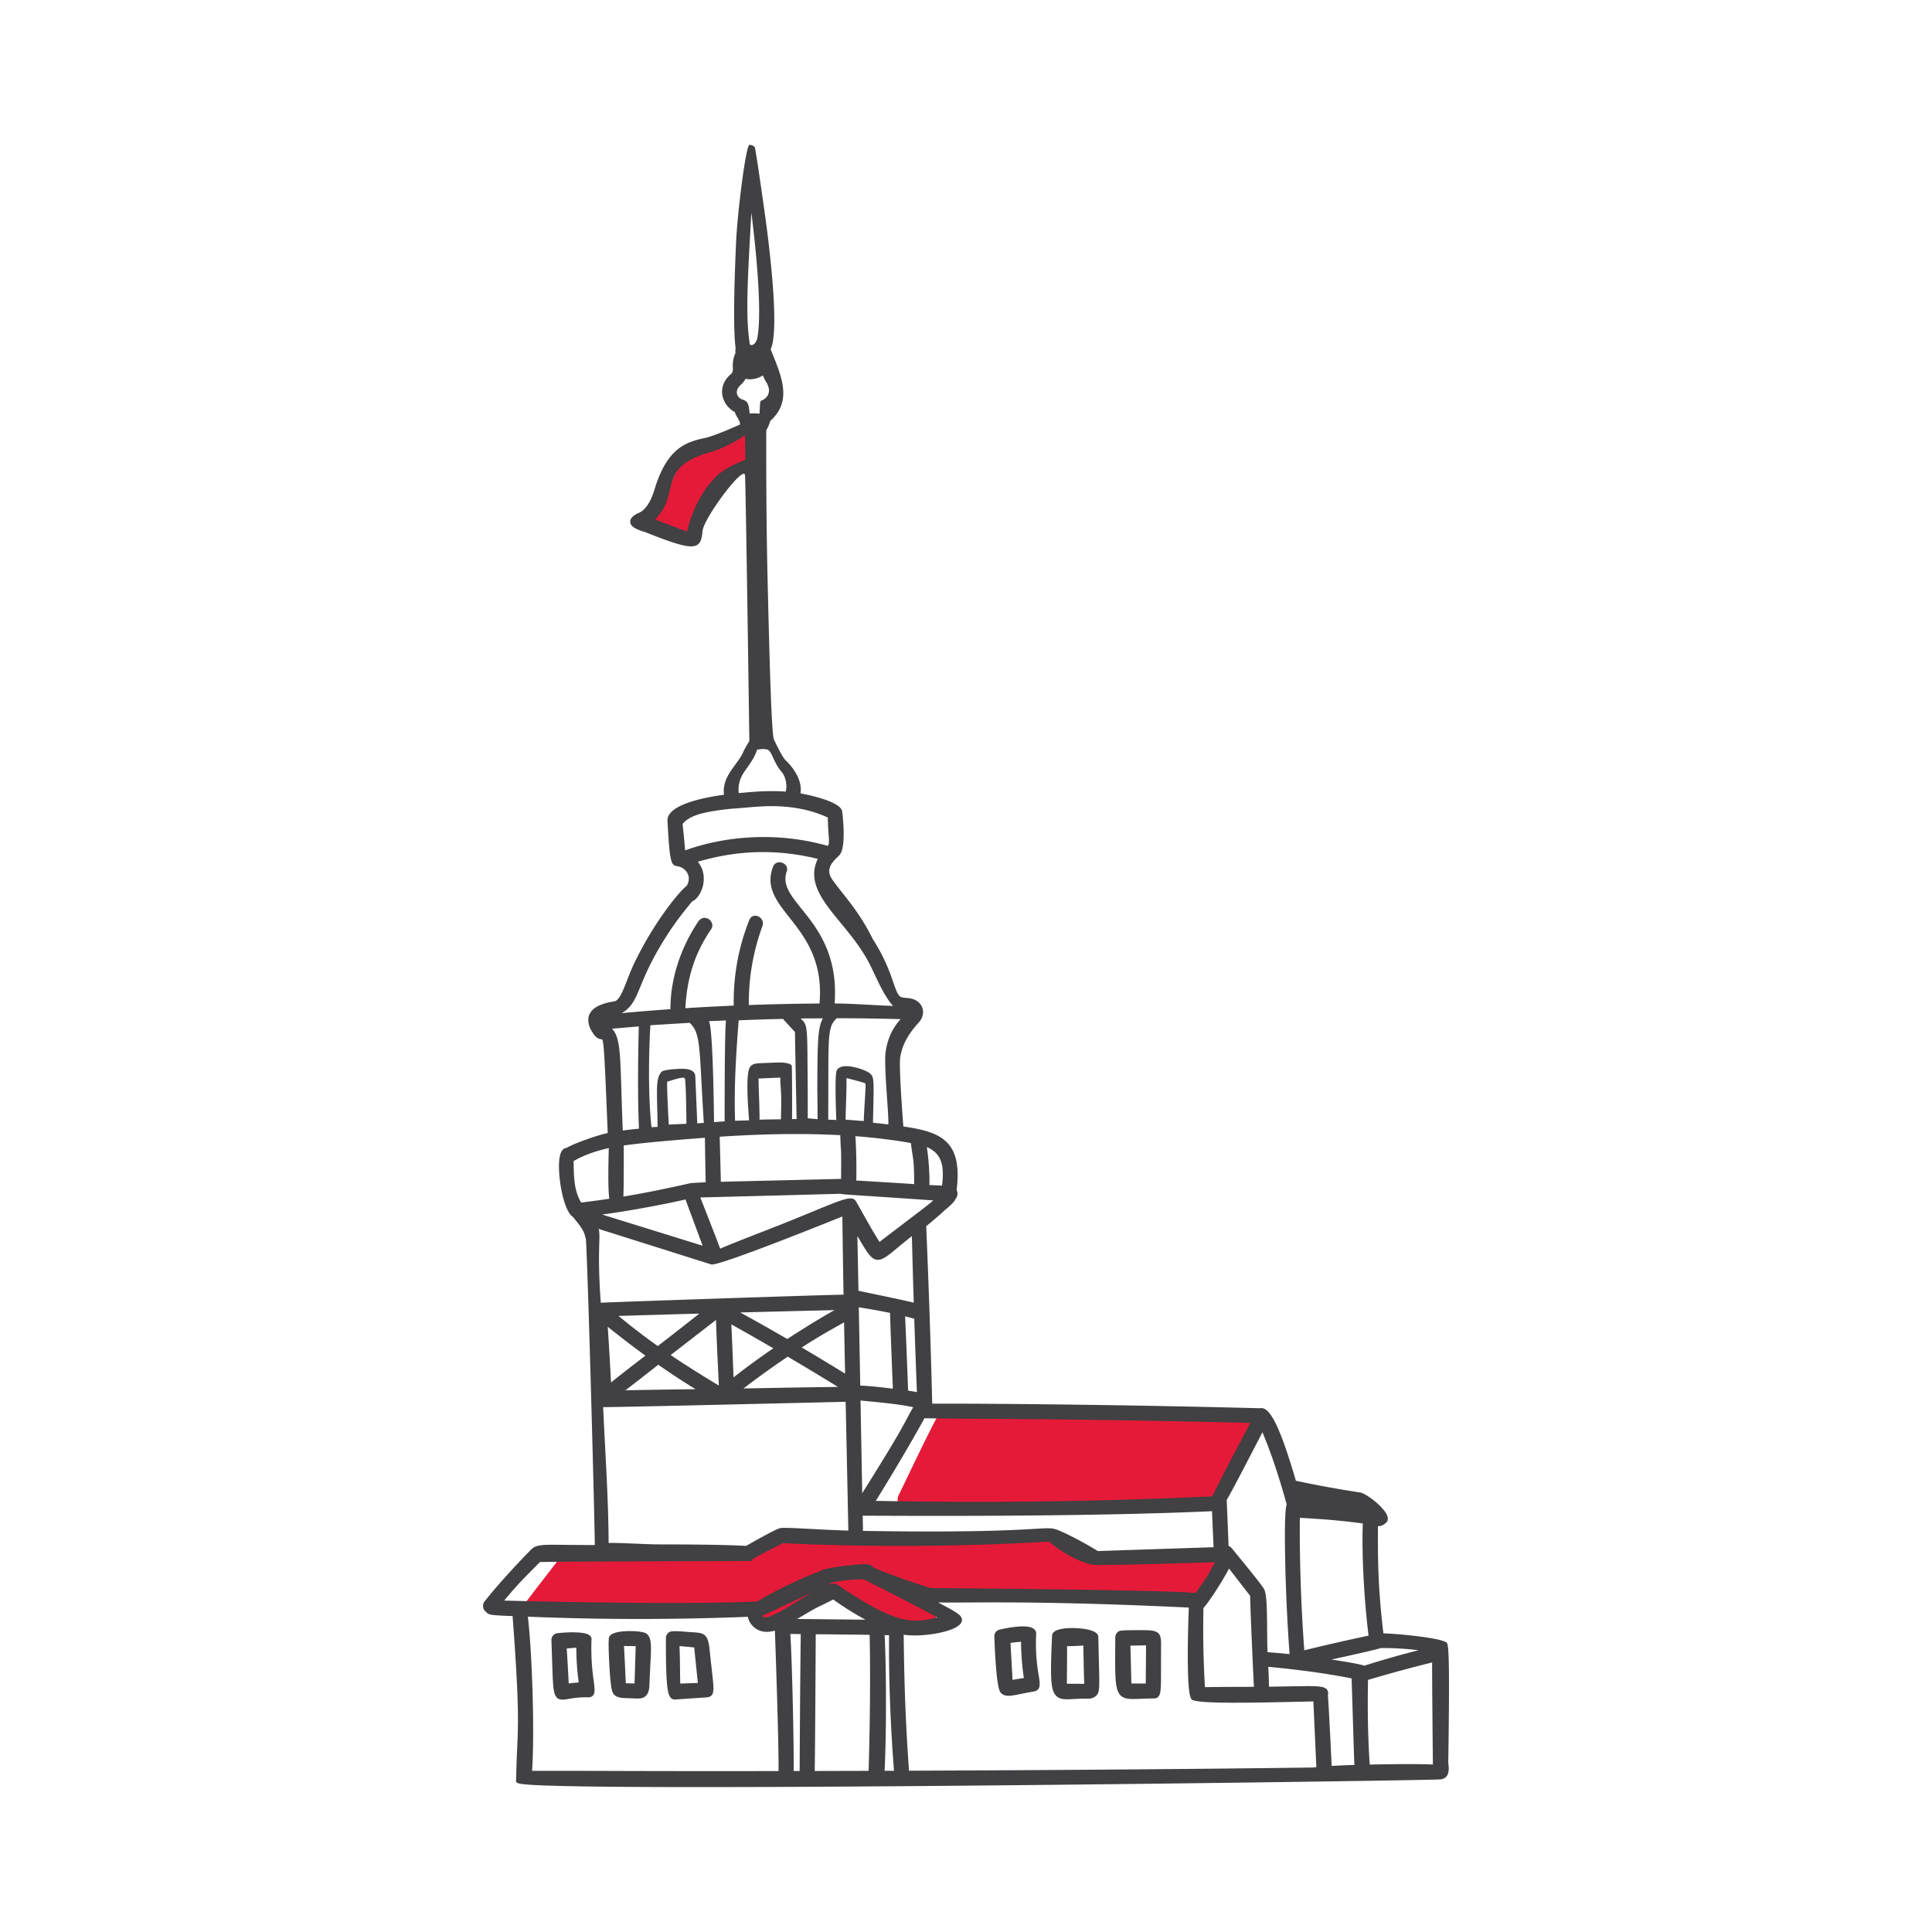 <?xml version="1.0" encoding="UTF-8"?>
<svg data-bbox="50.004 15 99.996 169.999" viewBox="0 0 200 200" height="200" width="200" xmlns="http://www.w3.org/2000/svg" data-type="color">
    <g>
        <path d="M78.038 45.37c-.394-.683-.965-.782-1.677-.583-.584.163-1.164.34-1.737.541-1.229.432-2.358 1.023-3.347 1.87-.914.783-1.455 1.858-1.873 2.961-.412 1.09-.743 2.248-1.619 3.07-.349.327-.273.934.061 1.235.224.202.484.254.733.202.048.261.207.49.485.652 1.126.656 2.465.15 3.286-.746.899-.982.996-2.454 1.586-3.605.557-1.087 1.466-1.94 2.524-2.538.569-.321 1.146-.614 1.5-1.189.336-.547.407-1.3.078-1.87z" fill="#E51A38" data-color="1"/>
        <path d="M125.365 161.181c-3.677.97-7.482.418-11.161-.241-1.317-.236-2.63-.488-3.949-.708-.067-.294-.287-.541-.691-.598l-.063-.008c-.074-.507-.526-.969-1.162-.769-.672.217-1.348.403-2.027.562-.758.009-1.516.062-2.266.162-.436-.021-.872-.039-1.308-.055-4.036-.15-8.074-.27-12.111-.404-3.508-.117-7.161-.367-10.517.844-6.887 1.347-13.954 1.549-20.926.711a1.076 1.076 0 0 0-.08-.006c-.315-.078-.675-.005-.878.261-.996 1.306-3.07 3.955-4.049 5.274-.453.611.971.229 1.824.192a123.786 123.786 0 0 1 15.275.281c2.233.18 4.389.255 6.559-.288-.207.639.3 1.393 1.122 1.169a19.435 19.435 0 0 0 5.75-2.635c2.26.013 4.2 1.057 6.255 1.983 1.053.474 2.144.886 3.281 1.11.888.174 2.785.361 2.718-1.072-.035-.746-.66-1.213-1.333-1.57l14.897.035 9.247.022c2.474.006 5.692-.232 6.698-2.958.273-.74-.275-1.513-1.105-1.294z" fill="#E51A38" data-color="1"/>
        <path d="M129.524 146.948c-.508-.847-1.571-.73-2.431-.765-1.594-.065-21.717-.246-29.052.145a.906.906 0 0 0-.357.089c-.297-.014-.599.123-.782.475-1.362 2.615-2.609 5.294-3.899 7.945-.271.557.151 1.454.867 1.328a41.44 41.44 0 0 1 2.943-.406.852.852 0 0 0 .55.153c3.988-.286 7.96.327 11.942.426 3.993.098 7.984-.254 11.952-.664 1.681-.174 3.825-.047 5.071-1.37.56-.595.881-1.439 1.239-2.159l1.375-2.764c.345-.694 1.053-1.647.582-2.433z" fill="#E51A38" data-color="1"/>
        <path d="m149.924 182.385.001-.048c.169-10.946.021-12.06-.146-12.263-.431-.525-5.381-.975-6.569-.987-.572-4.726-.569-7.683-.566-10.297v-.803c.28.005.546-.091.713-.258a.589.589 0 0 0 .3-.633c-.141-.927-2.202-2.491-2.86-2.594l-.209-.032a115.41 115.41 0 0 1-6.437-1.181c-1.566-5.343-2.604-7.526-3.576-7.526a.637.637 0 0 0-.151.018c-14.531-.377-27.629-.477-32.528-.477-.521 0-.986.001-1.391.003-.161-6.264-.372-12.44-.625-18.366 1.345-1.12 1.741-1.48 1.866-1.612.878-.734 1.082-.975 1.145-1.187a.833.833 0 0 0 .141-.944c.287-2.45-.036-3.987-1.045-4.977-.81-.794-2.007-1.191-3.628-1.475-.269-.047-.843-.133-.843-.133s-.489-6.136-.321-7.184c.178-1.113.7-2.251 1.912-3.579.388-.425.534-.948.4-1.435-.131-.476-.512-.843-1.046-1.006a3.005 3.005 0 0 0-.639-.103c-.161-.014-.312-.027-.455-.061-.372-.087-.55-.557-.884-1.526-.352-1.021-.883-2.562-2.116-4.476-1.069-2.175-2.241-3.654-3.183-4.843-.412-.52-.767-.968-1.06-1.403-.652-.969-.047-1.68.572-2.27.107-.102.192-.183.247-.256.627-.839.343-3.625.241-4.459-.125-1.023-3.369-1.706-4.318-1.884.111-.684-.081-1.461-.553-2.217-.403-.647-.731-.962-.994-1.216-.393-.379-1.182-2.107-1.182-2.107-.296-.177-.538-10.919-.67-16.383-.126-5.227-.153-10.455-.142-15.683.127-.161.397-.774.394-.93 2.263-1.998 1.267-4.451.214-7.046l-.154-.381c.763-1.638.226-7.56-.369-12.299-.23-1.833-1.195-8.549-1.282-8.643a.723.723 0 0 0-.542-.223c-.381 0-1.251 7.127-1.378 9.908-.187 4.068-.337 9.153-.052 11.161a.79.79 0 0 0-.028.315c.005.046.011.089.019.131a3.164 3.164 0 0 0-.284 1.525c.024.483-.063.563-.276.756a2.483 2.483 0 0 0-.576.721 2.17 2.17 0 0 0-.142 1.742 2.485 2.485 0 0 0 1.206 1.395c.047.358.612.942.518 1.297-.102.048-2.514 1.14-3.582 1.379-1.828.41-3.899.874-5.241 5.295-.443 1.46-1.02 2.269-1.817 2.546l-.04.018c-.179.101-.722.409-.673.871.054.512.763.776 1.424.984.07.022.125.039.156.051 2.628 1.054 3.946 1.464 4.704 1.464 1.036 0 1.114-.744 1.205-1.604.142-1.35 4.309-6.931 4.394-5.744.085 1.187.45 27.5.45 27.5s-.481.785-.596 1.047l-.054.122c-.179.416-.476.821-.791 1.249-.638.869-1.356 1.847-1.182 3.145-1.642.214-5.775.921-5.855 2.601v.024c.222 4.451.399 4.674.979 4.761.513.077.933.381 1.125.815.176.398.131.837-.127 1.24-.655.469-3.346 3.652-5.467 8.106-.257.54-.47 1.092-.677 1.626-.423 1.094-.822 2.128-1.337 2.215l-.023.004c-.602.101-2.013.339-2.501 1.246-.239.444-.224.975.046 1.577l.006.012c.486.94.837 1.055 1.156 1.092.02.002.045.005.059.008.189.246.278 2.415.538 8.74l.039.947c-1.246.277-3.597 1.128-4.286 1.555-.239.018-.534.189-.673.858-.334 1.611.33 5.689 1.378 6.29.104.138.211.272.314.402.425.533.826 1.037.95 1.69.012.062.031.12.057.175.194 2.833.853 26.838.923 31.681-.617.015-4.079-.027-4.412-.027-1.109 0-1.743.069-2.125.445-.69.678-3.228 3.327-4.865 5.412a.754.754 0 0 0-.156.611c.039.21.168.403.348.527.204.268.503.308 2.699.388.685 9.086.591 11.134.473 13.722a93.38 93.38 0 0 0-.104 3.2.262.262 0 0 0-.01.185c.075.235.125.39 5.526.501 3.115.064 7.639.096 13.447.096h.005c27.189 0 75.511-.703 76.692-.795.275-.021.49-.123.641-.302.298-.353.248-.885.211-1.274a1.972 1.972 0 0 1-.02-.243zm-15.368-25.258c2.516.13 4.601.316 6.523.583-.104 2.477.036 7.047.592 11.612a211.326 211.326 0 0 0-6.65 1.516 171.66 171.66 0 0 1-.465-13.711zm-3.869-8.862c.907 2.176 1.71 4.565 2.509 7.464-.11.329-.237 1.423-.157 5.618.062 3.252.233 6.922.459 9.888a85.734 85.734 0 0 0-2.285-.202c-.029-.674-.034-1.498-.04-2.297-.016-2.362-.048-3.829-.348-4.285-.424-.644-1.318-1.74-3.298-4.16a.904.904 0 0 0-.343-.263l-.195-4.756c.482-.779 2.919-5.495 3.698-7.007zm-.879 26.355-1.414.005a236.82 236.82 0 0 0-3.657.029 100.807 100.807 0 0 1-.158-8.194c.604-.644 2.073-2.955 2.65-4.084a671.12 671.12 0 0 0 2.184 2.821c.042 1.991.308 7.925.395 9.423zm-27.351-27.74c6.165.043 13.821.097 26.976.422-.732 1.378-3.404 6.42-3.921 7.601-8.192.379-16.392.572-24.373.572-4.243 0-7.432-.054-9.338-.087l-1.139-.018c2.542-4.093 4.451-7.472 5.04-8.552 2.131.03 4.278.045 6.755.062zm-12.66-13.063-.927-.194c-.029-1.493-.079-3.967-.116-5.68l.078.133c.972 1.656 1.374 2.342 2.055 2.342.519 0 1.058-.448 2.038-1.261.402-.334.886-.735 1.473-1.193.055 2.229.12 4.542.193 6.887-1.005-.246-3.335-.73-4.794-1.034zm4.847 2.691c.083 2.52.175 5.076.276 7.606a16.81 16.81 0 0 0-.912-.157 983.928 983.928 0 0 0-.311-7.693l.334.087c.2.053.407.108.613.157zm-2.505-.595c.027 1.278.236 6.527.292 7.844a46.639 46.639 0 0 0-.223-.027c-.898-.11-2.002-.244-3.156-.296-.049-2.702-.098-5.404-.15-8.106 1.167.19 2.13.353 3.237.585zm2.068 9.693.33.062c-.27.474-.458.824-.654 1.191-.593 1.109-1.263 2.359-4.625 7.72-.061-3.199-.12-6.398-.177-9.597 3.596.333 4.408.487 5.126.624zm-3.84 11.302c1.397.006 3.735.017 6.704.017 8.14 0 19.64-.085 28.394-.486l.164 3.729c-1.645.054-10.878.358-11.985.398-.579-.378-2.966-1.741-4.208-2.204-.306-.114-.575-.157-.992-.157-.317 0-.716.024-1.319.06-1.604.096-4.59.274-10.816.274-2.117 0-4.463-.021-6.975-.062l-.012-.802-.012-.772 1.057.005zm6.226-32.633c-.335.315-.335.315-2.573 2.02-.726.553-1.688 1.285-2.971 2.265-.55-.84-1.316-2.208-1.838-3.138-.62-1.106-.666-1.178-.739-1.235a.693.693 0 0 0-.438-.128c-.59 0-1.685.451-3.865 1.349-.928.383-2.084.859-3.456 1.404-.68.27-1.375.54-2.047.801-1.355.526-2.754 1.069-4.116 1.648-.365-1.009-1.643-4.258-2.054-5.302a8238.78 8238.78 0 0 0 14.529-.38c.13.051.386.067 2.26.191 1.365.09 3.607.238 7.321.494a.069.069 0 0 0-.013.011zm-15.926 33.947c-.502.152-2.878 1.488-3.425 1.809-2.257-.134-6.52-.155-8.878-.155-1.584 0-3.941-.169-5.361-.153-.024-4.813-.354-9.288-.566-14.054 3.144-.026 21.998-.488 25.106-.554.07 3.334.233 11.038.276 13.332a153.807 153.807 0 0 1-3.665-.162c-1.266-.066-2.359-.122-2.941-.122-.275 0-.394.012-.467.035a.685.685 0 0 0-.081.02l.002.004zm-18.702-31.008c2.238.707 10.783 3.406 11.537 3.639.053.031.12.047.2.047 1.137 0 11.489-4.158 13.499-4.971.029 2.449.068 5.039.122 8.097-2.937.047-22.226.707-25.13.83-.407-5.52.028-6.933-.228-7.642zm2.603-8.635c2.264-.322 6.442-.652 8.404-.798.021 1.724.064 3.89.079 4.612-.577.024-1.499.067-1.631.1-.036.009-3.571.833-6.887 1.377.048-1.11.039-4.415.035-5.291zm3.85-7.543c-.451.547-.437 1.435-.381 3.707.013.522.028 1.161.041 1.911-.126.012-.511.024-.636.036-.5-4.614-.114-10.554-.114-10.554 1.134-.083 2.986-.185 4.069-.251.942.886 1 1.976 1.225 6.227.059 1.116.132 2.492.236 4.129l-.678.052c-.036-.907-.16-3.865-.202-4.878-.015-.352-.259-.771-1.335-.771-.569-.001-2.153.08-2.225.392zm2.64 5.299-1.822.083s-.205-3.343-.171-4.448c.153-.008 1.68-.595 1.822-.34.142.256.171 4.705.171 4.705zm-.099 7.833 1.78 4.79-5.497-1.706a4515.56 4515.56 0 0 0-4.907-1.522c3.538-.48 7.295-1.244 8.624-1.562zm9.097 15.407a73.15 73.15 0 0 0-4.123 3.015l-.035-.943a368.08 368.08 0 0 0-.19-4.549c1.47.824 2.93 1.655 4.348 2.477zm-3.426-3.707c4.669-.126 6.929-.178 8.177-.207.747-.017 1.177-.027 1.584-.04-1.517.842-3.627 2.165-4.892 2.992a231.525 231.525 0 0 0-4.869-2.745zm4.913 4.574a274.444 274.444 0 0 1 5.207 3.135c-2.458.022-4.942.068-7.352.112l-2.434.044a97.003 97.003 0 0 1 4.579-3.291zm1.453-.952c1.733-1.113 2.633-1.617 3.505-2.106.292-.163.571-.32.876-.496.034 1.77.07 3.54.106 5.31a252.44 252.44 0 0 0-4.487-2.708zm-16.182.844-.288.222c-1.078.831-2.189 1.687-3.274 2.553a378.86 378.86 0 0 0-.339-5.761 96.006 96.006 0 0 0 3.901 2.986zm-2.783-4.109c1.489-.044 5.26-.156 8.367-.242-.668.528-1.99 1.566-4.303 3.361a67.112 67.112 0 0 1-4.064-3.119zm3.403 5.608.71-.556a79.181 79.181 0 0 0 3.855 2.531l-.229.003c-2.303.031-4.677.062-7.026.113.906-.694 1.81-1.402 2.69-2.091zm1.995-1.558 4.691-3.636c.053 1.702.135 3.421.214 5.089l.08 1.702c-.873-.522-3.064-1.85-4.985-3.155zm12.535-29.929c-.032-.245-.711-.357-1.262-.357-.25 0-.538.013-.872.028l-.406.017c-.981.04-1.392.011-1.705.323-.313.312-.512 1.501-.171 5.618-.382.019-1.035.029-1.453.053-.13-3.721.139-7.33.369-10.403 1.629-.07 2.987-.112 4.591-.149.113.138.4.45 1.24 1.36.006 1.12.143 7.643.172 9.008h-.478c.021-.604.007-5.253-.025-5.498zm-3.459 1.301 2.275-.094c-.007.425.013.681.035.97.041.54.092 1.207.025 3.347l-.327.004c-.607.008-1.284.017-1.887.035.003-.846-.03-1.753-.058-2.562-.019-.546-.038-1.061-.042-1.483v-.011c-.001-.034-.008-.092-.021-.206zm3.872 5.748a86.4 86.4 0 0 1 4.606.119c.032.954.054 1.251.069 1.452.025.335.027.364.019 3.071l-12.451.302c-.017-.913-.094-3.811-.117-4.666 2.859-.187 5.437-.278 7.874-.278zm.494-11.964c.523-.008 1.768-.008 2.306-.013-.511 1.022-.549 2.206-.569 7.029-.004.977.038 2.105.028 3.412-.045-.001-1.019-.093-1.019-.093s.005-2.369-.005-3.399c-.062-6.031.064-6.227-.741-6.936zm-7.856 10.648-1.1.084s-.079-9.685-.525-10.451c.464-.025 1.299-.052 1.763-.074-.157 1.363-.138 10.441-.138 10.441zm12.611-4.476c.13.028 1.931.479 1.964.567.069.182-.156 2.815-.171 3.881-.225-.018-1.647-.126-1.879-.142-.009-.773.122-3.358.086-4.306zm9.891 11.138c-.309-.02-.62-.035-.923-.05l-.382-.019c.033-1.122-.084-2.802-.269-3.927 1.605.674 1.819 2.043 1.574 3.996zm-3.221-4.414c.069.574.126.941.172 1.242.114.74.159 1.036.167 3.009a880.634 880.634 0 0 0-5.995-.371c.036-1.063.01-3.291-.093-4.591 2.015.152 3.947.391 5.749.711zm-1.063-12.825c-.931 1.015-1.372 2.167-1.55 3.363-.213 1.432.349 6.554.274 7.541a61.568 61.568 0 0 0-1.587-.182l.017-.765c.087-3.87.089-3.944-.334-4.34-.3-.282-1.597-.749-2.446-.749-.477 0-.805.136-.973.404-.158.252-.178 1.989-.061 5.167a77.192 77.192 0 0 0-.837-.036c.011-1.536.012-2.854.013-3.923.004-4.928.005-5.788.868-6.573h.077c2.238 0 4.485.032 6.539.093zM77.738 22.765l.042-.762c.697 5.507 1.076 11.055.581 13.139-.306.795-.725.539-.73.534-.457-2.769-.263-6.262.107-12.911zm-.577 24.829c-.406.151-2.047.804-2.935 1.654-1.018.975-2.37 2.763-3.114 5.785-.421-.158-1.283-.486-2.009-.764l-1.308-.498c1.073-1.032 1.329-2.11 1.557-3.07.374-1.573.696-2.932 4.351-3.946.902-.25 2.671-1.117 3.417-1.711.019.749.018 1.818.041 2.55zm.312-5.644c-.07-.293-.26-.485-.566-.57-.241-.067-.536-.287-.613-.612-.075-.315.074-.653.432-.976.218-.196.365-.396.465-.594.108.041.226.065.352.068a2.552 2.552 0 0 0 1.424-.4c.087.194.177.376.261.546 1.023 1.503-.359 2.067-.442 2.067-.123 0-.109.657-.162 1.338-.197.003-.838-.071-1.019.014-.047-.508-.089-.754-.132-.881zm-.394 37.902c.445-.633 1.046-1.411 1.302-2.267.171.037.491-.118 1.017 0 .525.118.656 1.352 1.505 2.307.428.482.623 1.424.431 2.055a20.722 20.722 0 0 0-1.429-.048c-1.3 0-2.463.109-3.419.206-.116-.653.049-1.48.593-2.253zm-6.157 8.178-.023-.26a77.289 77.289 0 0 0-.241-2.472c.77-.962 2.427-1.306 5.179-1.591.136.025 2.639-.257 3.915-.257 2.298 0 4.244.387 5.943 1.184.013.78.054 1.345.084 1.764.051.714.062.956-.081 1.167a24.307 24.307 0 0 0-6.663-.915c-2.801-.001-5.598.476-8.113 1.38zm-5.977 16.43c.623-.572.914-1.275 1.354-2.34.525-1.27 1.244-3.009 2.975-5.652.683-1.042 1.443-2.017 2.372-3.153.498-.206.956-.879 1.132-1.674.2-.903.003-1.769-.541-2.434 2.304-.673 4.515-1 6.746-1 1.875 0 3.735.23 5.674.703-1.132 2.366.496 4.347 2.37 6.628 1.083 1.319 2.311 2.813 3.15 4.568l.258.543c.64 1.353 1.251 2.644 2.014 3.485-.726-.026-1.509-.067-2.327-.111-1.273-.068-2.587-.138-3.724-.145.374-5.073-1.809-7.79-3.41-9.783-1.178-1.466-2.028-2.524-1.542-3.908a.63.63 0 0 0-.08-.589.852.852 0 0 0-.678-.335.668.668 0 0 0-.645.423c-.84 2.099.325 3.577 1.674 5.289 1.569 1.991 3.517 4.462 3.117 8.908-2.421.017-4.88.071-7.317.159a23.027 23.027 0 0 1 1.412-8.178.768.768 0 0 0-.092-.716.817.817 0 0 0-.653-.352c-.276 0-.506.164-.616.44a22.736 22.736 0 0 0-1.61 8.866c-1.682.072-3.365.16-5.009.265.172-3.206 1.003-5.742 2.679-8.191a.679.679 0 0 0 .024-.713.823.823 0 0 0-.709-.445c-.263 0-.503.144-.678.405-1.857 2.785-2.87 5.988-2.863 9.047a217.48 217.48 0 0 0-5.066.412c.204-.104.411-.24.609-.422zm1.184 1.796s-.189 6.224.019 10.583c-.539.054-1.106.115-1.681.192-.065-1.619-.107-2.995-.142-4.113-.127-4.135-.171-5.554-.965-6.427 1.016-.091 2.769-.235 2.769-.235zm-5.972 18.23c-.727-1.223-.75-2.589-.775-4.033l-.005-.262c1.042-.594 2.238-1.033 3.644-1.339-.095 3.418-.029 4.722.054 5.243-.918.135-1.877.264-2.918.391zm-7.965 41.205c1.302-1.576 2.118-2.394 2.978-3.257.236-.237.473-.475.724-.732 2.692-.062 21.488-.102 21.68-.103l.264-.001-.011-.139c.19-.131.874-.545 3.259-1.716.599.035 5.265.29 12.039.29 5.264 0 10.467-.15 15.465-.447 1.826 1.535 3.708 2.27 4.51 2.384.088.025.283.036.9.036 2.524 0 9.905-.224 11.776-.283l-.374.681c-.417.766-.46.846-1.632 2.505-2.461-.311-24.639-.492-27.42-.513-.355-.108-3.446-1.058-5.935-2.129-.228-.331-.588-.337-.788-.341h-.019a.781.781 0 0 0-.143-.009c-.355 0-3.979.279-4.644.758-1.665.605-4.559 1.953-6.421 3.115-2.298.099-5.346.149-9.062.149-7.325 0-15.132-.194-17.146-.248zm32.735.55c.25-.118.587-.276 1.324-.661a31.623 31.623 0 0 0 3.332 2.086 614.06 614.06 0 0 1-3.64-.035c-1.195-.013-2.422-.027-3.422-.034 1.79-1.066 1.959-1.145 2.406-1.356zm-5.737 1.183c-.093 0-.159-.018-.195-.055a.25.25 0 0 1-.057-.128c.403-.165 1.584-.7 5.205-2.445-.445.258-.928.557-1.434.87-1.331.824-2.839 1.758-3.519 1.758zm7.522-3.366a.652.652 0 0 0-.517-.101h-.007a1.68 1.68 0 0 0-.493.089l.485-.235c1.416-.259 1.905-.277 2.787-.31l.422-.016c.892.436 5.985 3.008 7.626 3.954-.7.186-1.401.33-2.137.33-1.651 0-3.671-.631-8.166-3.711zm-6.119 19.281c-2.49.003-4.648.005-6.544.005-5.322 0-8.613-.01-11.257-.019a1621.133 1621.133 0 0 0-7.711-.008c.278-4.118-.004-12.309-.437-15.96a279.145 279.145 0 0 0 22.769.012 1.975 1.975 0 0 0 1.979 1.559c.26 0 .536-.042.822-.126l.003.004c.387 10.975.39 13.831.376 14.533zm2.187-.004-.622.001c.04-2.014-.145-11.126-.344-14.192.36.006.719.011 1.079.015a1891.46 1891.46 0 0 0-.113 14.176zm7.161-.768-.019.751-5.585.014c.044-1.906.1-12.396.107-14.156l.376.003c1.393.013 4.169.038 5.205.06.115 5.627-.029 11.209-.084 13.328zm1.633.746c.188-3.832.189-10.216.003-14.036.158.001.312-.001.458-.004-.039 4.472.128 9.069.51 14.037l-.971.003zm44.421-.342c-11.487.156-26.74.277-41.894.332-.326-4.39-.507-9.002-.55-14.081.344.052.734.078 1.163.078 1.765 0 4.502-.503 4.832-1.412.054-.149.092-.441-.259-.732-.403-.334-1.114-.709-1.801-1.072l-.35-.185a.428.428 0 0 0 .082-.012c.302.005.651.008 1.094.008.493 0 1.051-.003 1.684-.006.829-.005 1.786-.01 2.894-.01 3.864 0 10.147.056 20.176.536-.062 1.528-.12 3.734-.104 5.62.033 3.829.329 3.914.567 3.982.606.174 1.879.248 4.254.248 1.787 0 4.241-.041 8.177-.136.051 1.127.258 5.704.309 6.8-.13.01-.196.018-.274.042zm1.859-.162c-.059-1.229-.319-6.603-.391-7.29.039-.176.062-.414-.09-.607-.246-.313-.819-.366-2.01-.366-.512 0-1.14.012-1.936.026-.595.011-1.277.023-2.057.034a68.305 68.305 0 0 0-.078-2.056c4.531.414 7.503.981 8.493 1.169l.128.024c.024.547.077 2.275.128 3.954.064 2.089.13 4.239.165 5.009-.857.026-1.631.06-2.352.103zm-.027-11.015c1.719-.373 4.569-1.002 5.1-1.186a28.6 28.6 0 0 1 3.914.226 99.909 99.909 0 0 0-5.613 1.598c-.497-.177-2.085-.439-3.401-.638zm7.97 10.825c-1.034 0-2.241.015-4.004.049l-.013-.2c-.069-1.088-.252-3.957-.164-8.565a149.03 149.03 0 0 1 6.637-1.807c-.008 1.808.062 9.055.081 10.563a71.773 71.773 0 0 0-2.537-.04z" fill="#414042" data-color="2"/>
        <path d="M57.346 175.043c.086.448.257.906.88.906.19 0 .405-.037.677-.083.476-.081 1.085-.184 1.928-.158l.043.001c.23 0 .398-.064.513-.194.234-.265.178-.687.068-1.528-.118-.907-.298-2.279-.221-4.296a.461.461 0 0 0-.137-.344c-.089-.092-.358-.37-1.832-.37-.699 0-1.599.071-1.751.139a.716.716 0 0 0-.43.706c.03.792.052 1.48.071 2.078.051 1.602.082 2.57.191 3.143zm2.564-.872c-.343.018-.689.052-1.034.102l-.023-.419a267.26 267.26 0 0 0-.184-3.202l.991-.091a26.25 26.25 0 0 0 .25 3.61z" fill="#414042" data-color="2"/>
        <path d="M63.073 172.245c.135 2.61.32 2.916.381 3.017.3.496.812.512 1.661.538.171.005.359.011.566.021l.029.001c.105.005.209.01.309.01.54 0 1.166-.157 1.208-1.378.028-.833.065-1.524.097-2.134.102-1.947.144-2.753-.369-3.183-.326-.273-1.507-.287-1.741-.287-.597 0-1.657.058-2.041.45a.519.519 0 0 0-.158.38h.008c-.049.439.007 1.749.05 2.565zm1.522-1.85 1.213.011-.06 1.931-.06 1.937-.904-.024c-.03-.653-.117-2.579-.189-3.855z" fill="#414042" data-color="2"/>
        <path d="M69.872 175.931c.03 0 .061-.001.093-.004l1.541-.105 1.638-.111c.169-.012.382-.048.53-.225.272-.325.208-.892-.005-2.771-.063-.553-.141-1.242-.225-2.059-.157-1.526-.643-1.621-1.639-1.678-.114-.007-.236-.014-.368-.024-.658-.053-1.19-.093-1.55-.093-.36 0-.549.038-.673.136a.743.743 0 0 0-.28.597c-.01 4.805.158 5.819.513 6.173a.58.58 0 0 0 .425.164zm.467-5.524c.402.025 1.174.101 1.527.139.056.575.224 2.202.377 3.67-.283.015-.596.025-.901.035-.311.01-.63.02-.921.036-.015-.501-.02-1.03-.025-1.544-.009-.78-.017-1.583-.057-2.336z" fill="#414042" data-color="2"/>
        <path d="M104.402 175.548c.331 0 .75-.085 1.281-.193.365-.074.778-.158 1.264-.237.826-.133.732-.721.576-1.693a19.105 19.105 0 0 1-.258-4.28.604.604 0 0 0-.169-.457c-.21-.218-.603-.325-1.201-.325-.849 0-1.941.216-2.4.331-.357.089-.572.363-.56.716.052 1.564.218 5.259.636 5.786.249.316.594.352.831.352zm.204-5.473c.369-.057.73-.096 1.093-.117a26.85 26.85 0 0 0 .291 3.749l-.522.084-.649.106c-.044-.803-.168-3.065-.213-3.822z" fill="#414042" data-color="2"/>
        <path d="M110.476 175.908c.206 0 .43-.012.689-.027.307-.017.654-.036 1.054-.038l.155.003c.06.002.121.003.183.003.219 0 .472-.018.695-.153.59-.357.586-.535.509-3.509-.018-.72-.041-1.617-.063-2.73-.017-.896-2.406-.922-2.679-.922-.768 0-2.063.099-2.108.768-.196 4.294-.166 5.634.415 6.239.309.322.736.366 1.15.366zm-.013-5.501a21 21 0 0 0 1.684-.064c.047 2.468.07 3.51.093 3.967l-.157-.001-1.637-.009c-.003-.339.003-1.023.008-1.642.005-.779.013-1.646.009-2.251z" fill="#414042" data-color="2"/>
        <path d="M117.307 175.88c.225 0 .474-.01.762-.022.371-.015.791-.032 1.278-.032h.064c.422 0 .627-.202.707-.697.07-.431.07-1.173.069-2.519 0-.616 0-1.384.007-2.297.008-1.095-.113-1.513-1.435-1.553a31.804 31.804 0 0 0-.811-.008c-1.908 0-2.037.069-2.1.102a.74.74 0 0 0-.395.67l-.005.694c-.023 3.424-.031 4.705.55 5.288.31.31.747.374 1.309.374zm-.291-5.526 1.307-.023c.072-.001.135-.002.191-.005h.089v-.006h.002v.006-.006l.035-.004-.016 2.016-.015 1.947-1.487-.005c-.012-.308-.026-.904-.04-1.486-.017-.834-.039-1.765-.066-2.434z" fill="#414042" data-color="2"/>
    </g>
</svg>
